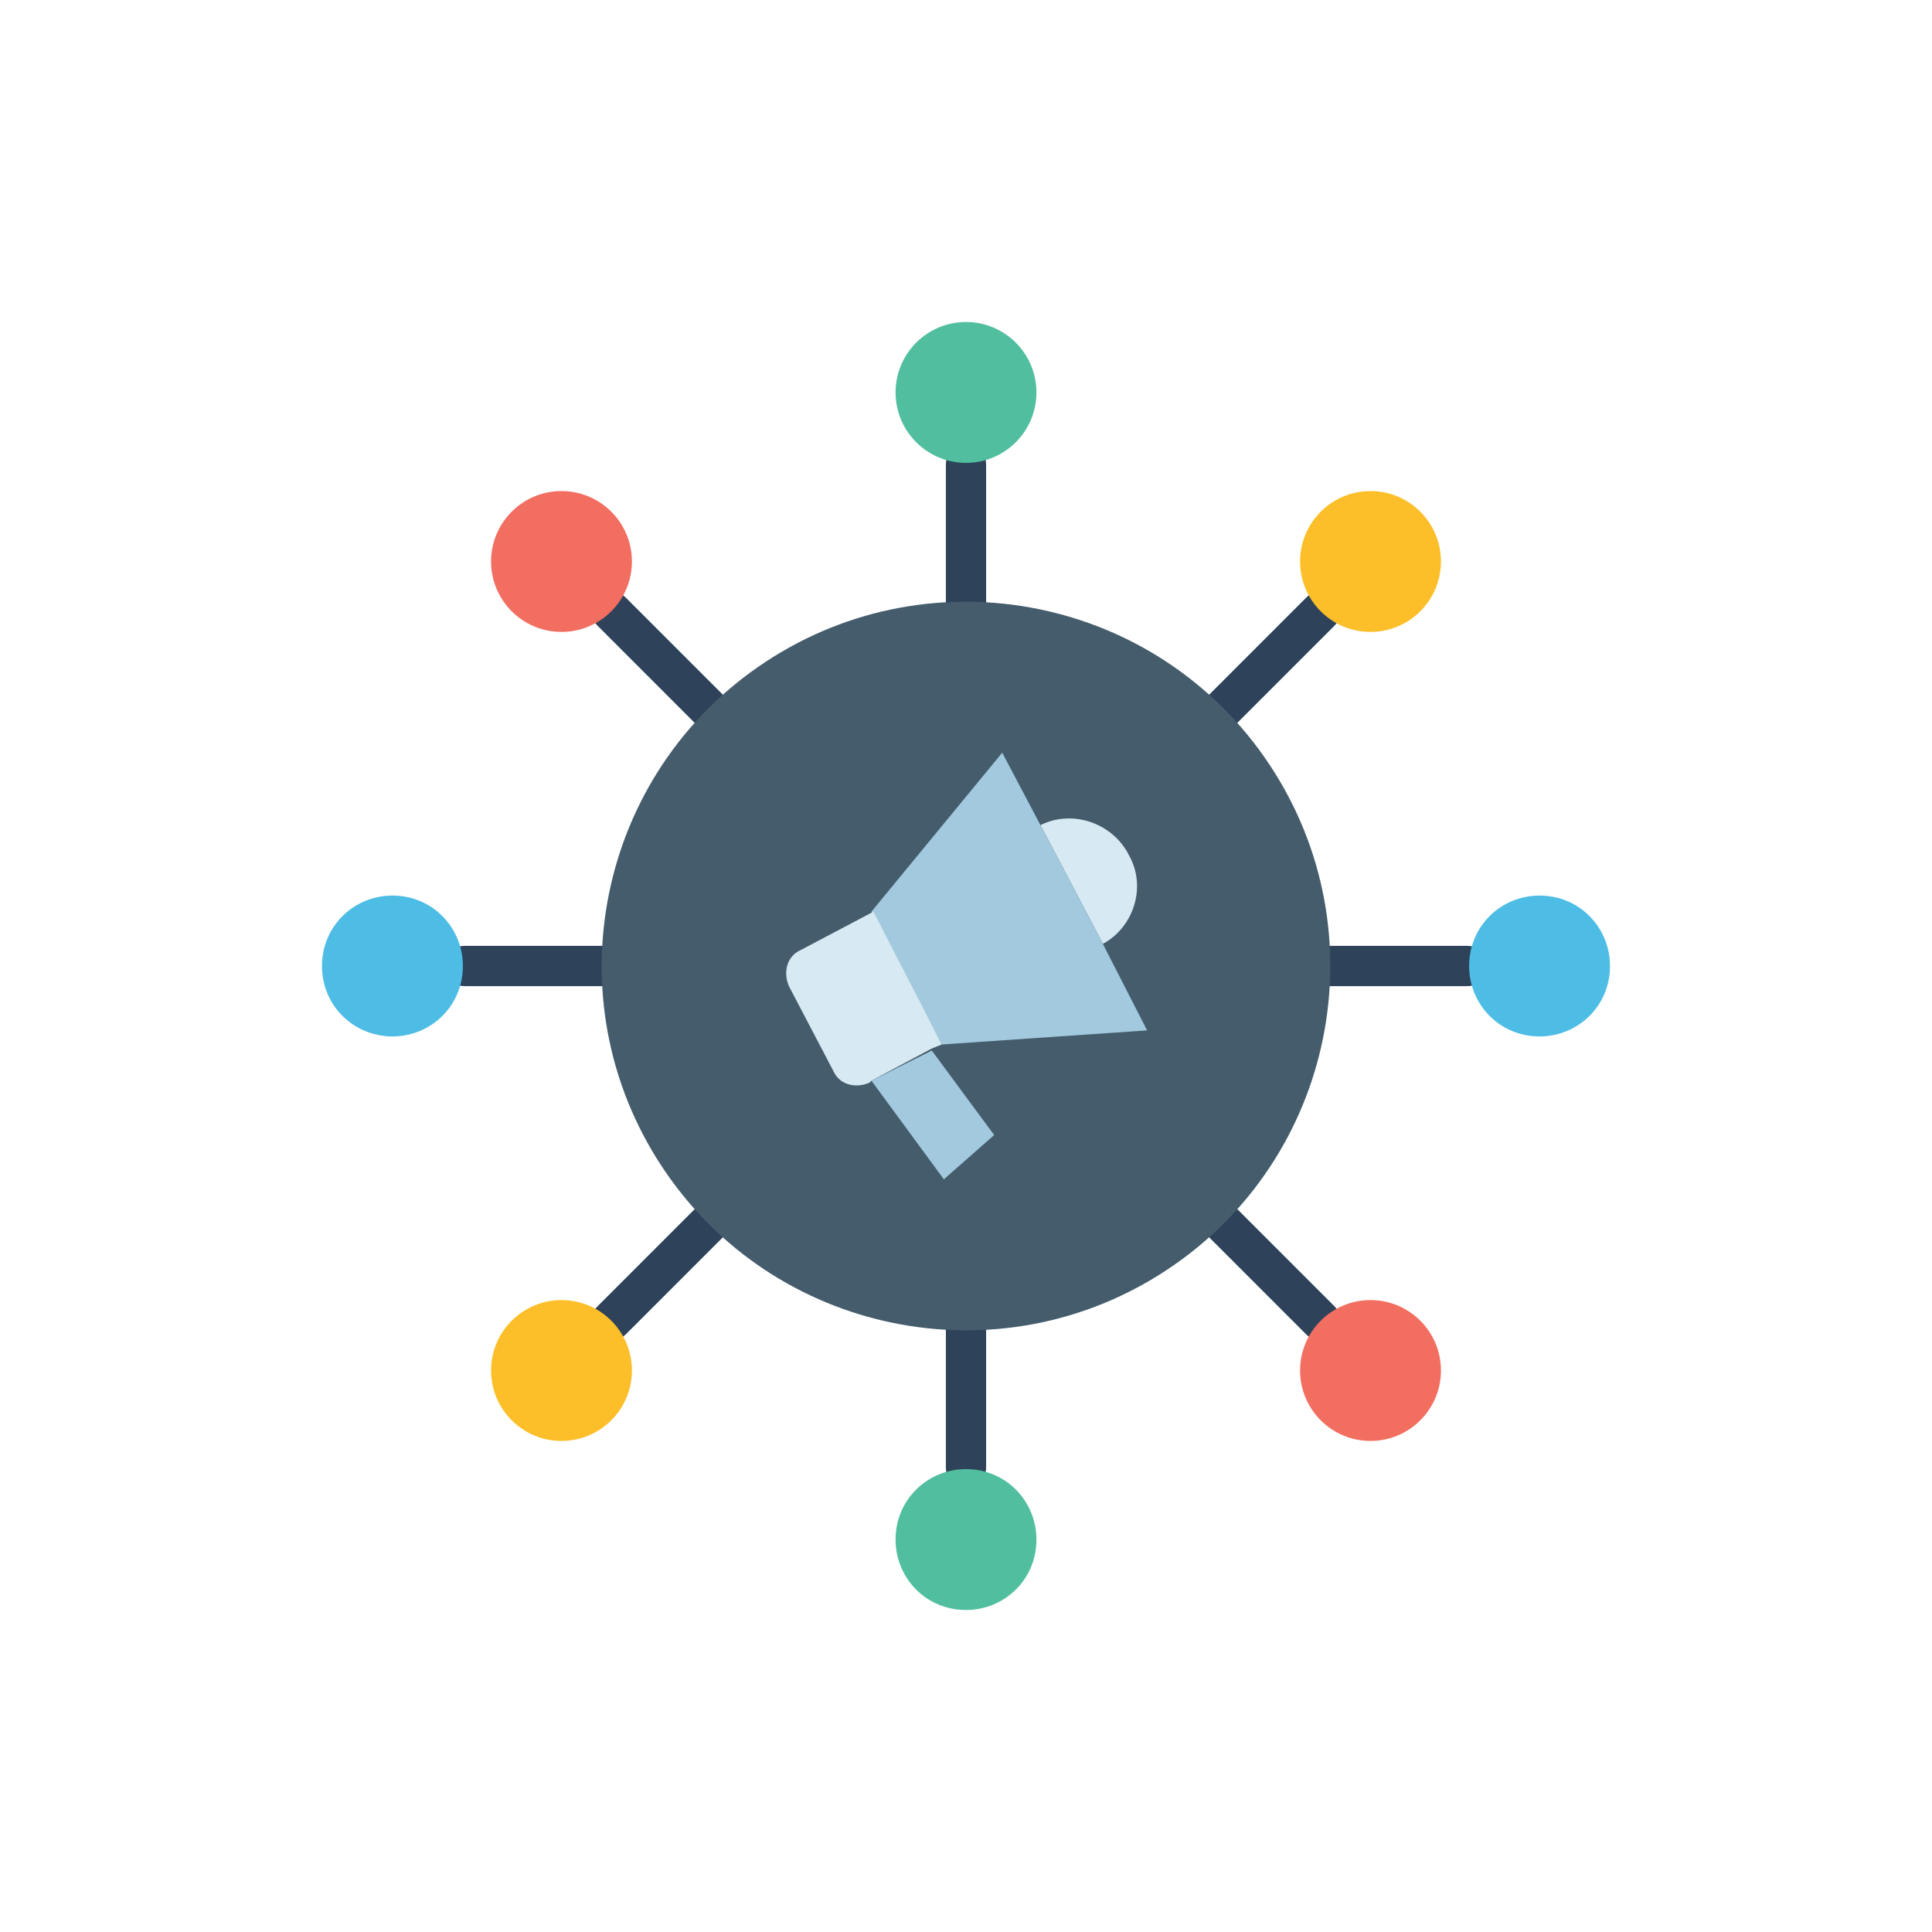 <svg width="120" height="120" viewBox="0 0 120 120" fill="none" xmlns="http://www.w3.org/2000/svg">
<g clip-path="url(#clip0_114_7970)">
<path d="M60 38.625C59.25 38.625 58.75 38.125 58.75 37.375V28.875C58.75 28.125 59.25 27.625 60 27.625C60.75 27.625 61.25 28.125 61.25 28.875V37.375C61.25 38.125 60.75 38.625 60 38.625ZM44 45.25C43.625 45.25 43.375 45.125 43.125 44.875L37.125 38.875C36.625 38.375 36.625 37.625 37.125 37.125C37.625 36.625 38.375 36.625 38.875 37.125L44.875 43.125C45.375 43.625 45.375 44.375 44.875 44.875C44.625 45.125 44.375 45.25 44 45.25ZM37.375 61.25H28.875C28.125 61.25 27.625 60.75 27.625 60C27.625 59.25 28.125 58.75 28.875 58.75H37.375C38.125 58.75 38.625 59.25 38.625 60C38.625 60.75 38.125 61.25 37.375 61.25ZM38 83.25C37.625 83.25 37.375 83.125 37.125 82.875C36.625 82.375 36.625 81.625 37.125 81.125L43.125 75.125C43.625 74.625 44.375 74.625 44.875 75.125C45.375 75.625 45.375 76.375 44.875 76.875L38.875 82.875C38.625 83.125 38.25 83.25 38 83.25ZM60 92.375C59.25 92.375 58.75 91.875 58.75 91.125V82.625C58.75 81.875 59.25 81.375 60 81.375C60.75 81.375 61.25 81.875 61.25 82.625V91.125C61.25 91.875 60.75 92.375 60 92.375ZM82 83.25C81.625 83.25 81.375 83.125 81.125 82.875L75.125 76.875C74.625 76.375 74.625 75.625 75.125 75.125C75.625 74.625 76.375 74.625 76.875 75.125L82.875 81.125C83.375 81.625 83.375 82.375 82.875 82.875C82.625 83.125 82.375 83.25 82 83.25ZM91.125 61.25H82.625C81.875 61.25 81.375 60.75 81.375 60C81.375 59.25 81.875 58.75 82.625 58.75H91.125C91.875 58.75 92.375 59.25 92.375 60C92.375 60.75 91.875 61.25 91.125 61.25ZM76 45.25C75.625 45.25 75.375 45.125 75.125 44.875C74.625 44.375 74.625 43.625 75.125 43.125L81.125 37.125C81.625 36.625 82.375 36.625 82.875 37.125C83.375 37.625 83.375 38.375 82.875 38.875L76.875 44.875C76.625 45.125 76.25 45.25 76 45.25Z" fill="#2E435A"/>
<path d="M72.479 78.873C82.902 71.981 85.763 57.944 78.871 47.522C71.978 37.099 57.941 34.238 47.519 41.13C37.096 48.023 34.235 62.06 41.128 72.482C48.02 82.905 62.057 85.766 72.479 78.873Z" fill="#445C6C"/>
<path d="M60 28.75C62.416 28.75 64.375 26.791 64.375 24.375C64.375 21.959 62.416 20 60 20C57.584 20 55.625 21.959 55.625 24.375C55.625 26.791 57.584 28.75 60 28.75Z" fill="#51BF9F"/>
<path d="M34.875 39.25C37.291 39.25 39.25 37.291 39.25 34.875C39.25 32.459 37.291 30.5 34.875 30.5C32.459 30.5 30.5 32.459 30.5 34.875C30.5 37.291 32.459 39.25 34.875 39.25Z" fill="#F26E61"/>
<path d="M24.375 55.625C26.875 55.625 28.75 57.625 28.75 60C28.75 62.5 26.75 64.375 24.375 64.375C22 64.375 20 62.5 20 60C20 57.5 22 55.625 24.375 55.625Z" fill="#4EBDE5"/>
<path d="M34.875 89.5C37.291 89.5 39.25 87.541 39.25 85.125C39.25 82.709 37.291 80.75 34.875 80.75C32.459 80.75 30.5 82.709 30.5 85.125C30.5 87.541 32.459 89.5 34.875 89.5Z" fill="#FCBF29"/>
<path d="M55.625 95.625C55.625 93.125 57.625 91.25 60 91.25C62.5 91.25 64.375 93.25 64.375 95.625C64.375 98.125 62.375 100 60 100C57.5 100 55.625 98 55.625 95.625Z" fill="#51BF9F"/>
<path d="M85.125 89.5C87.541 89.5 89.5 87.541 89.5 85.125C89.5 82.709 87.541 80.75 85.125 80.75C82.709 80.75 80.75 82.709 80.75 85.125C80.75 87.541 82.709 89.5 85.125 89.5Z" fill="#F26E61"/>
<path d="M95.625 64.375C93.125 64.375 91.25 62.375 91.25 60C91.25 57.5 93.25 55.625 95.625 55.625C98.125 55.625 100 57.625 100 60C100 62.5 98 64.375 95.625 64.375Z" fill="#4EBDE5"/>
<path d="M85.125 39.25C87.541 39.25 89.5 37.291 89.5 34.875C89.5 32.459 87.541 30.5 85.125 30.5C82.709 30.5 80.75 32.459 80.75 34.875C80.75 37.291 82.709 39.25 85.125 39.25Z" fill="#FCBF29"/>
<path d="M68.5 58.625L68.375 58.375L64.625 51.25C66.625 50.25 69.125 51.125 70.125 53.125C71.25 55.125 70.375 57.625 68.5 58.625Z" fill="#D7E9F2"/>
<path d="M71.25 64L58.5 64.875L54.125 56.625L62.25 46.75L64.625 51.25L68.375 58.375L68.5 58.625L71.25 64Z" fill="#A2C9DD"/>
<path d="M58.5 64.875L57.875 65.125L54.125 67.125L54 67.25C53.125 67.625 52.125 67.375 51.75 66.5L49 61.25C48.625 60.375 48.875 59.375 49.75 59L54.25 56.625L58.5 64.875Z" fill="#D7E9F2"/>
<path d="M61.75 70.5L58.625 73.25L54.125 67.125L57.875 65.25L61.75 70.5Z" fill="#A2C9DD"/>
</g>
<defs>
<clipPath id="clip0_114_7970">
<rect width="80" height="80" fill="white" transform="translate(20 20)"/>
</clipPath>
</defs>
</svg>
